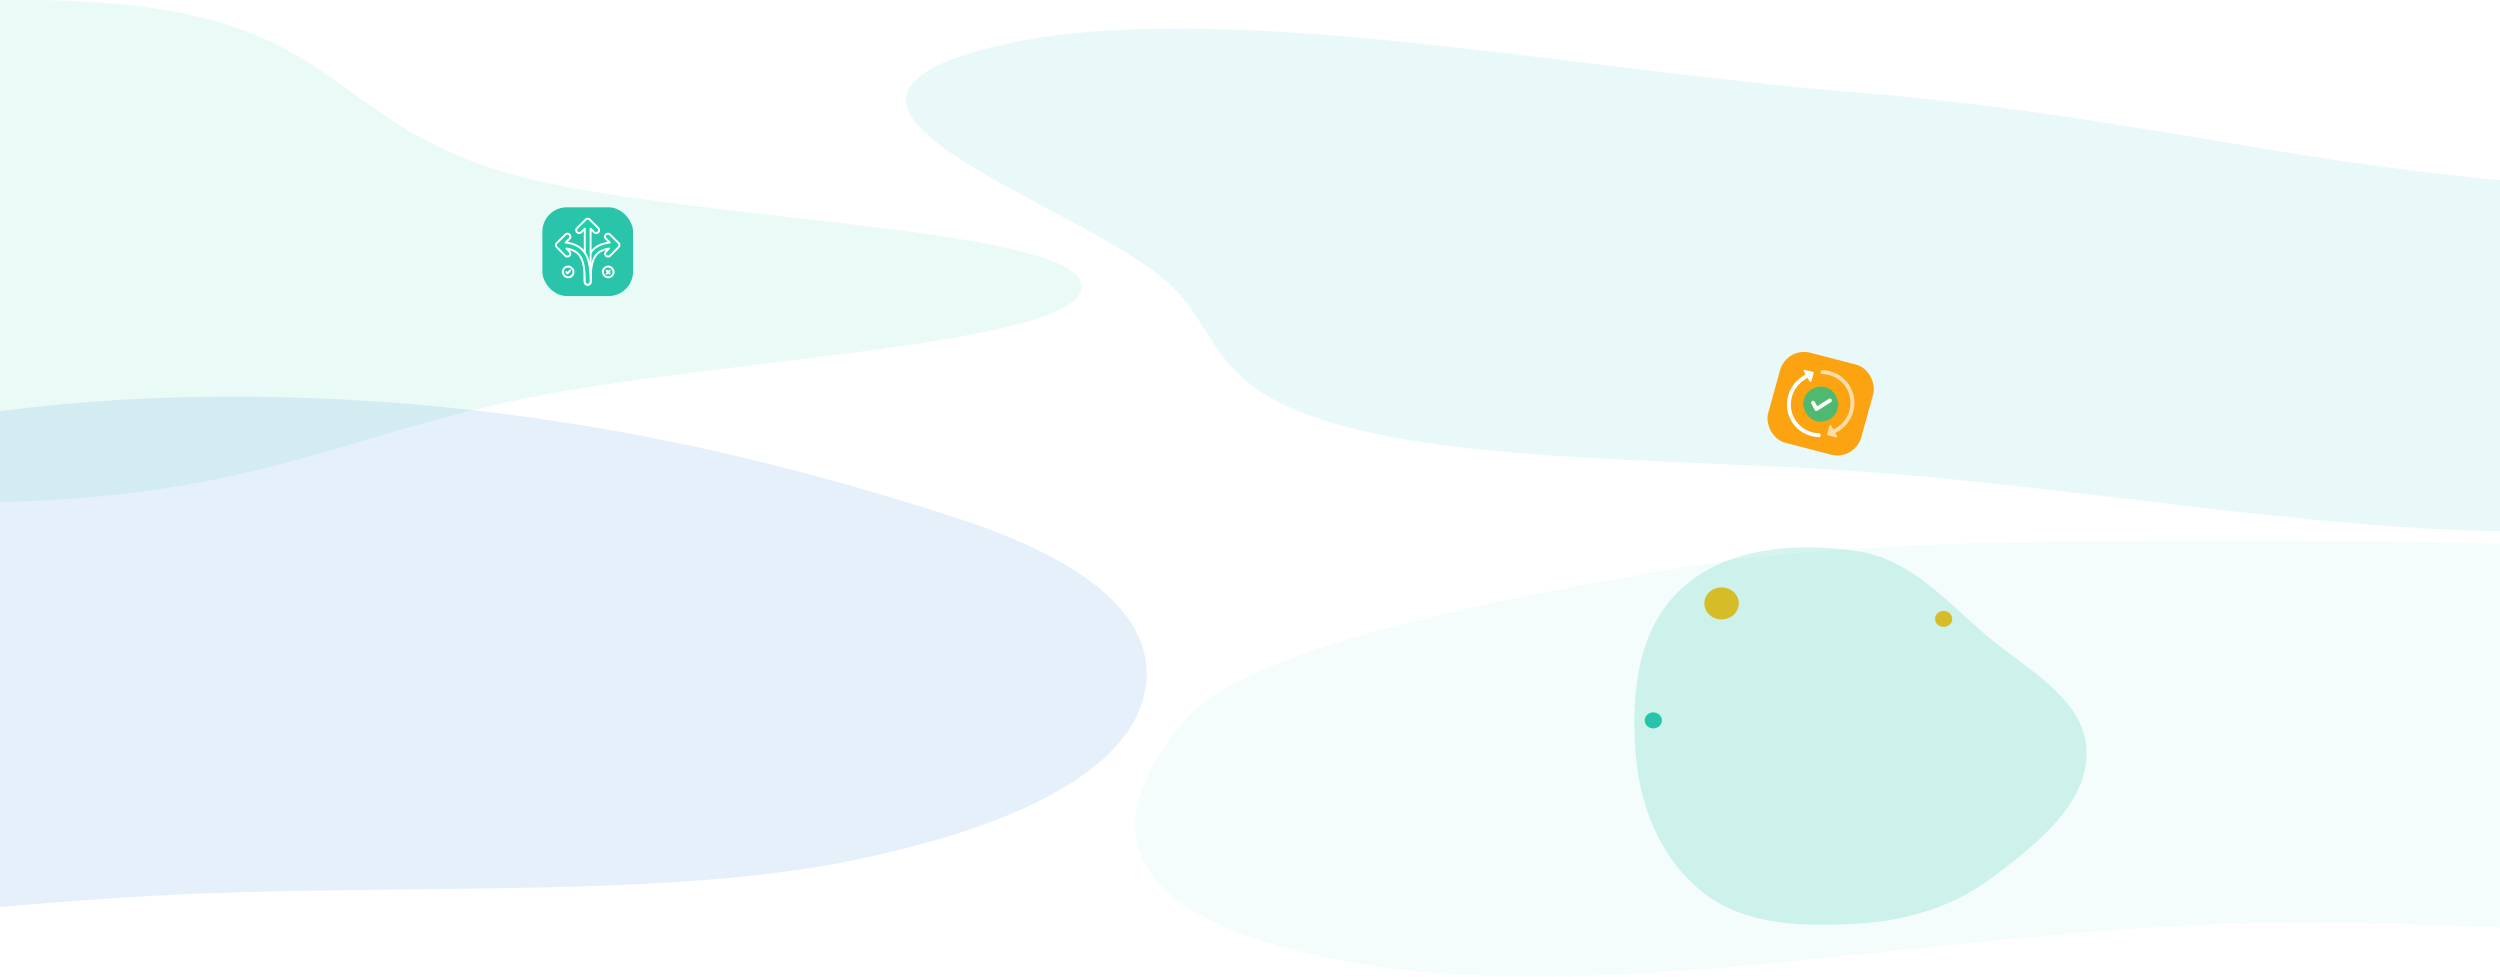<?xml version="1.0" encoding="UTF-8"?> <svg xmlns="http://www.w3.org/2000/svg" width="4096" height="1600" fill="none" viewBox="0 0 4096 1600"><g clip-path="url(#a)"><path fill="#fff" d="M-1567.78 0h7231.56v1600h-7231.56V0Z"></path><mask id="c" width="7232" height="1600" x="-1568" y="0" maskUnits="userSpaceOnUse" style="mask-type:alpha"><path fill="#fff" d="M-1567.78 0h7231.56v1600h-7231.56V0Z"></path></mask><g filter="url(#b)" mask="url(#c)"><path fill="#86B8E9" fill-opacity=".2" fill-rule="evenodd" d="M327.372 650.294c510.887-7.908 928.538 97.552 1237.028 197.423 266.16 86.166 339.86 194.753 306.97 302.423-30.15 98.66-167.82 197.12-478.92 260.38-289.69 58.92-692.975 39.09-1065.078 53.61-506.859 19.78-1093.254 130.62-1469.582 45.28-373.99-84.8 9.92-235.92 84.81-359.27 57.436-94.6 75.667-187.222 295.049-266.409C-480.806 782.104-173.694 658.05 327.372 650.294Z" clip-rule="evenodd"></path><path fill="#1ECFAA" fill-opacity=".05" fill-rule="evenodd" d="M3677.39 886.085c330.02.077 648.24 3.835 935.98 46.726 423.38 63.119 978.86 120.599 1043.21 248.319 66.07 131.08-332.94 254.31-754.32 324.96-358.86 60.18-802.19-3.68-1224.87 6.88-516.49 12.9-1058.54 141.11-1479.54 60.69-422.31-80.67-371.39-257.81-257.54-392.53 93.4-110.54 439.87-187.682 799.47-248.76 278.32-47.274 607.13-46.364 937.61-46.285Z" clip-rule="evenodd"></path><path fill="#1ECFAA" fill-opacity=".1" fill-rule="evenodd" d="M60.216.088C568.99 4.854 515.64 197.374 844.19 287.261c271.58 74.304 923.95 83.896 927.8 181.149 3.84 97.128-599.38 119.896-913.339 184.488-279.235 57.448-432.114 150.398-798.438 167.681-423.981 20.003-893.962-4.256-1208.143-73.013-320.27-70.089-476.65-178.739-401.08-279.156 67.66-89.908 513.42-124.988 758.998-196.456C-477.227 180.926-442.392-4.621 60.216.088Z" clip-rule="evenodd"></path><path fill="#1FBABF" fill-opacity=".1" fill-rule="evenodd" d="M3038.53 151.102c293.18 23.428 516.88 69.261 782.25 110.303 455.98 70.521 1154.96 74.883 1298.51 211.509 147.54 140.432-200.9 310.849-677.67 379.363-438.87 63.064-921.38-47.315-1403.09-80.359-294.9-20.227-619.24-15.241-835.24-73.174-216.69-58.117-201.34-146.067-279.63-225.83-131.05-133.538-673.06-288.141-323.74-388.973 345.83-99.828 953.46 28.393 1438.61 67.161Z" clip-rule="evenodd"></path></g><ellipse cx="2820.63" cy="988.622" fill="#FFBA08" rx="28.206" ry="26.255"></ellipse><ellipse cx="2708.75" cy="1180.29" fill="#29C4A9" rx="14.103" ry="13.128"></ellipse><g filter="url(#d)"><rect width="157.606" height="153.032" fill="#FCA311" rx="40" transform="matrix(.968 .251 -.267 .964 2920.75 471.874)"></rect><path stroke="#fff" stroke-linecap="round" stroke-linejoin="round" stroke-width="6.4" d="M2973.48 617c-3.7-.129-7.44-.66-11.17-1.624a50.154 50.154 0 0 1-35.88-62.176c4.57-16.514 16.78-29.022 31.77-34.736"></path><path stroke="#FEDDA7" stroke-linecap="round" stroke-linejoin="round" stroke-width="6.4" d="M2979.7 513.732c3.71.129 7.45.66 11.17 1.624a50.16 50.16 0 0 1 35.89 62.176c-4.85 17.499-18.27 30.5-34.49 35.686"></path><path fill="#FEDDA7" d="M2990.93 601.988c.38-1.374 2.24-1.63 2.94-.406l9.63 16.682c.71 1.224-.44 2.706-1.82 2.349l-13.3-3.444a1.56 1.56 0 0 1-1.12-1.943l3.67-13.238Z"></path><path fill="#fff" d="M2961.48 528.544c-.38 1.373-2.24 1.629-2.94.405l-9.63-16.682c-.71-1.224.44-2.706 1.82-2.348l13.3 3.444a1.56 1.56 0 0 1 1.12 1.943l-3.67 13.238Z"></path><rect width="57.6" height="57.6" fill="#4FBA6F" rx="28.8" transform="matrix(.968 .251 -.267 .964 2956.61 531.151)"></rect><path stroke="#fff" stroke-linecap="round" stroke-linejoin="round" stroke-width="6.4" d="m2991.75 560.083-22.17 14.089-5.41-10.415"></path></g><ellipse cx="3184.49" cy="1014" fill="#FFBA08" rx="14.103" ry="13.128"></ellipse><g filter="url(#e)"><path fill="#29C4A9" fill-opacity=".19" fill-rule="evenodd" d="M3043.39 903.142c85.8 13.011 142.19 78.369 205.81 133.508 67.59 58.57 165.53 105.7 169.28 191.58 3.79 87.01-79.39 152.7-151.86 207.78-63.93 48.59-140.86 72.61-223.23 77.28-89.22 5.06-183.81 3.24-252.21-50.31-73.16-57.29-105.88-145.94-111.86-234.75-6.43-95.42 4.01-199.97 78.13-266.153 73.23-65.393 185.77-74.125 285.94-58.935Z" clip-rule="evenodd"></path></g><g filter="url(#f)"><rect width="148.552" height="145.402" x="888.601" y="229.245" fill="#29C4A9" rx="40"></rect><rect width="17.6" height="17.6" x="922.078" y="326.346" stroke="#fff" stroke-width="3.2" rx="8.8"></rect><path stroke="#fff" stroke-linecap="round" stroke-linejoin="round" stroke-width="3.2" d="m934.078 332.746-4.4 4.8-2-2.182"></path><rect width="17.6" height="17.6" x="987.677" y="326.346" stroke="#fff" stroke-width="3.2" rx="8.8"></rect><path stroke="#fff" stroke-linecap="round" stroke-linejoin="round" stroke-width="3.2" d="m994.077 333.146 4.8 4.8m-4.8 0 4.8-4.8"></path><path fill="#1ECFAA" stroke="#fff" stroke-linecap="round" stroke-linejoin="round" stroke-width="3.2" d="M975.446 309.219c4.203-6.227 10.896-10.572 22.266-12.362l-4.895 4.998-.003.003a4.8 4.8 0 0 0 6.83 6.746l.003-.003 13.843-14.081v-.001a4.798 4.798 0 0 0-.04-6.787v-.003l-14.083-13.842-.002-.001a4.8 4.8 0 0 0-6.747 6.829l.005.005 6.4 6.271c-14.735 1.762-25.001 7.177-31.534 16.858-7.702 11.411-9.413 27.737-9.413 47.297a4.8 4.8 0 1 0 9.6 0c0-19.641 1.878-33.197 7.77-41.927Z"></path><path fill="#1ECFAA" stroke="#fff" stroke-linecap="round" stroke-linejoin="round" stroke-width="3.2" d="M966.273 249.352a4.802 4.802 0 0 0-6.789 0l-13.964 13.965a4.799 4.799 0 1 0 6.788 6.788l5.771-5.771v86.812a4.8 4.8 0 1 0 9.6 0v-86.812l5.77 5.771a4.8 4.8 0 0 0 6.788-6.788l-13.964-13.965Z"></path><path fill="#1ECFAA" stroke="#fff" stroke-linecap="round" stroke-linejoin="round" stroke-width="3.2" d="M950.307 309.219c-4.203-6.227-10.896-10.572-22.266-12.362l4.895 4.998.003.003a4.8 4.8 0 0 1-6.83 6.746l-.003-.003-13.843-14.081-.001-.001a4.8 4.8 0 0 1 .041-6.787l.003-.003 14.08-13.842.002-.001a4.8 4.8 0 0 1 6.747 6.829l-.005.005-6.4 6.271c14.734 1.762 25 7.177 31.534 16.858 7.702 11.411 9.413 27.737 9.413 47.297a4.8 4.8 0 1 1-9.6 0c0-19.641-1.878-33.197-7.77-41.927Z"></path></g></g><defs><filter id="b" width="8511.56" height="2880" x="-2207.78" y="-640" color-interpolation-filters="sRGB" filterUnits="userSpaceOnUse"><feFlood flood-opacity="0" result="BackgroundImageFix"></feFlood><feBlend in="SourceGraphic" in2="BackgroundImageFix" result="shape"></feBlend><feGaussianBlur result="effect1_foregroundBlur_2901_6691" stdDeviation="320"></feGaussianBlur></filter><filter id="d" width="235.054" height="262.184" x="2862.27" y="468.674" color-interpolation-filters="sRGB" filterUnits="userSpaceOnUse"><feFlood flood-opacity="0" result="BackgroundImageFix"></feFlood><feColorMatrix in="SourceAlpha" result="hardAlpha" values="0 0 0 0 0 0 0 0 0 0 0 0 0 0 0 0 0 0 127 0"></feColorMatrix><feOffset dy="3.2"></feOffset><feGaussianBlur stdDeviation="3.2"></feGaussianBlur><feColorMatrix values="0 0 0 0 1 0 0 0 0 0.729 0 0 0 0 0.031 0 0 0 0.1 0"></feColorMatrix><feBlend in2="BackgroundImageFix" result="effect1_dropShadow_2901_6691"></feBlend><feColorMatrix in="SourceAlpha" result="hardAlpha" values="0 0 0 0 0 0 0 0 0 0 0 0 0 0 0 0 0 0 127 0"></feColorMatrix><feOffset dx="1.6" dy="12.8"></feOffset><feGaussianBlur stdDeviation="6.4"></feGaussianBlur><feColorMatrix values="0 0 0 0 1 0 0 0 0 0.729 0 0 0 0 0.031 0 0 0 0.09 0"></feColorMatrix><feBlend in2="effect1_dropShadow_2901_6691" result="effect2_dropShadow_2901_6691"></feBlend><feColorMatrix in="SourceAlpha" result="hardAlpha" values="0 0 0 0 0 0 0 0 0 0 0 0 0 0 0 0 0 0 127 0"></feColorMatrix><feOffset dx="1.6" dy="28.8"></feOffset><feGaussianBlur stdDeviation="8.8"></feGaussianBlur><feColorMatrix values="0 0 0 0 1 0 0 0 0 0.729 0 0 0 0 0.031 0 0 0 0.05 0"></feColorMatrix><feBlend in2="effect2_dropShadow_2901_6691" result="effect3_dropShadow_2901_6691"></feBlend><feColorMatrix in="SourceAlpha" result="hardAlpha" values="0 0 0 0 0 0 0 0 0 0 0 0 0 0 0 0 0 0 127 0"></feColorMatrix><feOffset dx="3.2" dy="51.2"></feOffset><feGaussianBlur stdDeviation="10.4"></feGaussianBlur><feColorMatrix values="0 0 0 0 1 0 0 0 0 0.729 0 0 0 0 0.031 0 0 0 0.01 0"></feColorMatrix><feBlend in2="effect3_dropShadow_2901_6691" result="effect4_dropShadow_2901_6691"></feBlend><feBlend in="SourceGraphic" in2="effect4_dropShadow_2901_6691" result="shape"></feBlend></filter><filter id="e" width="2020.88" height="1898.44" x="2037.72" y="256.714" color-interpolation-filters="sRGB" filterUnits="userSpaceOnUse"><feFlood flood-opacity="0" result="BackgroundImageFix"></feFlood><feBlend in="SourceGraphic" in2="BackgroundImageFix" result="shape"></feBlend><feGaussianBlur result="effect1_foregroundBlur_2901_6691" stdDeviation="320"></feGaussianBlur></filter><filter id="f" width="196.552" height="233.402" x="864.601" y="224.445" color-interpolation-filters="sRGB" filterUnits="userSpaceOnUse"><feFlood flood-opacity="0" result="BackgroundImageFix"></feFlood><feColorMatrix in="SourceAlpha" result="hardAlpha" values="0 0 0 0 0 0 0 0 0 0 0 0 0 0 0 0 0 0 127 0"></feColorMatrix><feOffset dy="3.2"></feOffset><feGaussianBlur stdDeviation="4"></feGaussianBlur><feColorMatrix values="0 0 0 0 0.161 0 0 0 0 0.769 0 0 0 0 0.663 0 0 0 0.1 0"></feColorMatrix><feBlend in2="BackgroundImageFix" result="effect1_dropShadow_2901_6691"></feBlend><feColorMatrix in="SourceAlpha" result="hardAlpha" values="0 0 0 0 0 0 0 0 0 0 0 0 0 0 0 0 0 0 127 0"></feColorMatrix><feOffset dy="14.4"></feOffset><feGaussianBlur stdDeviation="7.2"></feGaussianBlur><feColorMatrix values="0 0 0 0 0.161 0 0 0 0 0.769 0 0 0 0 0.663 0 0 0 0.09 0"></feColorMatrix><feBlend in2="effect1_dropShadow_2901_6691" result="effect2_dropShadow_2901_6691"></feBlend><feColorMatrix in="SourceAlpha" result="hardAlpha" values="0 0 0 0 0 0 0 0 0 0 0 0 0 0 0 0 0 0 127 0"></feColorMatrix><feOffset dy="33.6"></feOffset><feGaussianBlur stdDeviation="9.6"></feGaussianBlur><feColorMatrix values="0 0 0 0 0.161 0 0 0 0 0.769 0 0 0 0 0.663 0 0 0 0.05 0"></feColorMatrix><feBlend in2="effect2_dropShadow_2901_6691" result="effect3_dropShadow_2901_6691"></feBlend><feColorMatrix in="SourceAlpha" result="hardAlpha" values="0 0 0 0 0 0 0 0 0 0 0 0 0 0 0 0 0 0 127 0"></feColorMatrix><feOffset dy="59.2"></feOffset><feGaussianBlur stdDeviation="12"></feGaussianBlur><feColorMatrix values="0 0 0 0 0.161 0 0 0 0 0.769 0 0 0 0 0.663 0 0 0 0.01 0"></feColorMatrix><feBlend in2="effect3_dropShadow_2901_6691" result="effect4_dropShadow_2901_6691"></feBlend><feBlend in="SourceGraphic" in2="effect4_dropShadow_2901_6691" result="shape"></feBlend></filter><clipPath id="a"><path fill="#fff" d="M0 0h4096v1600H0z"></path></clipPath></defs></svg> 